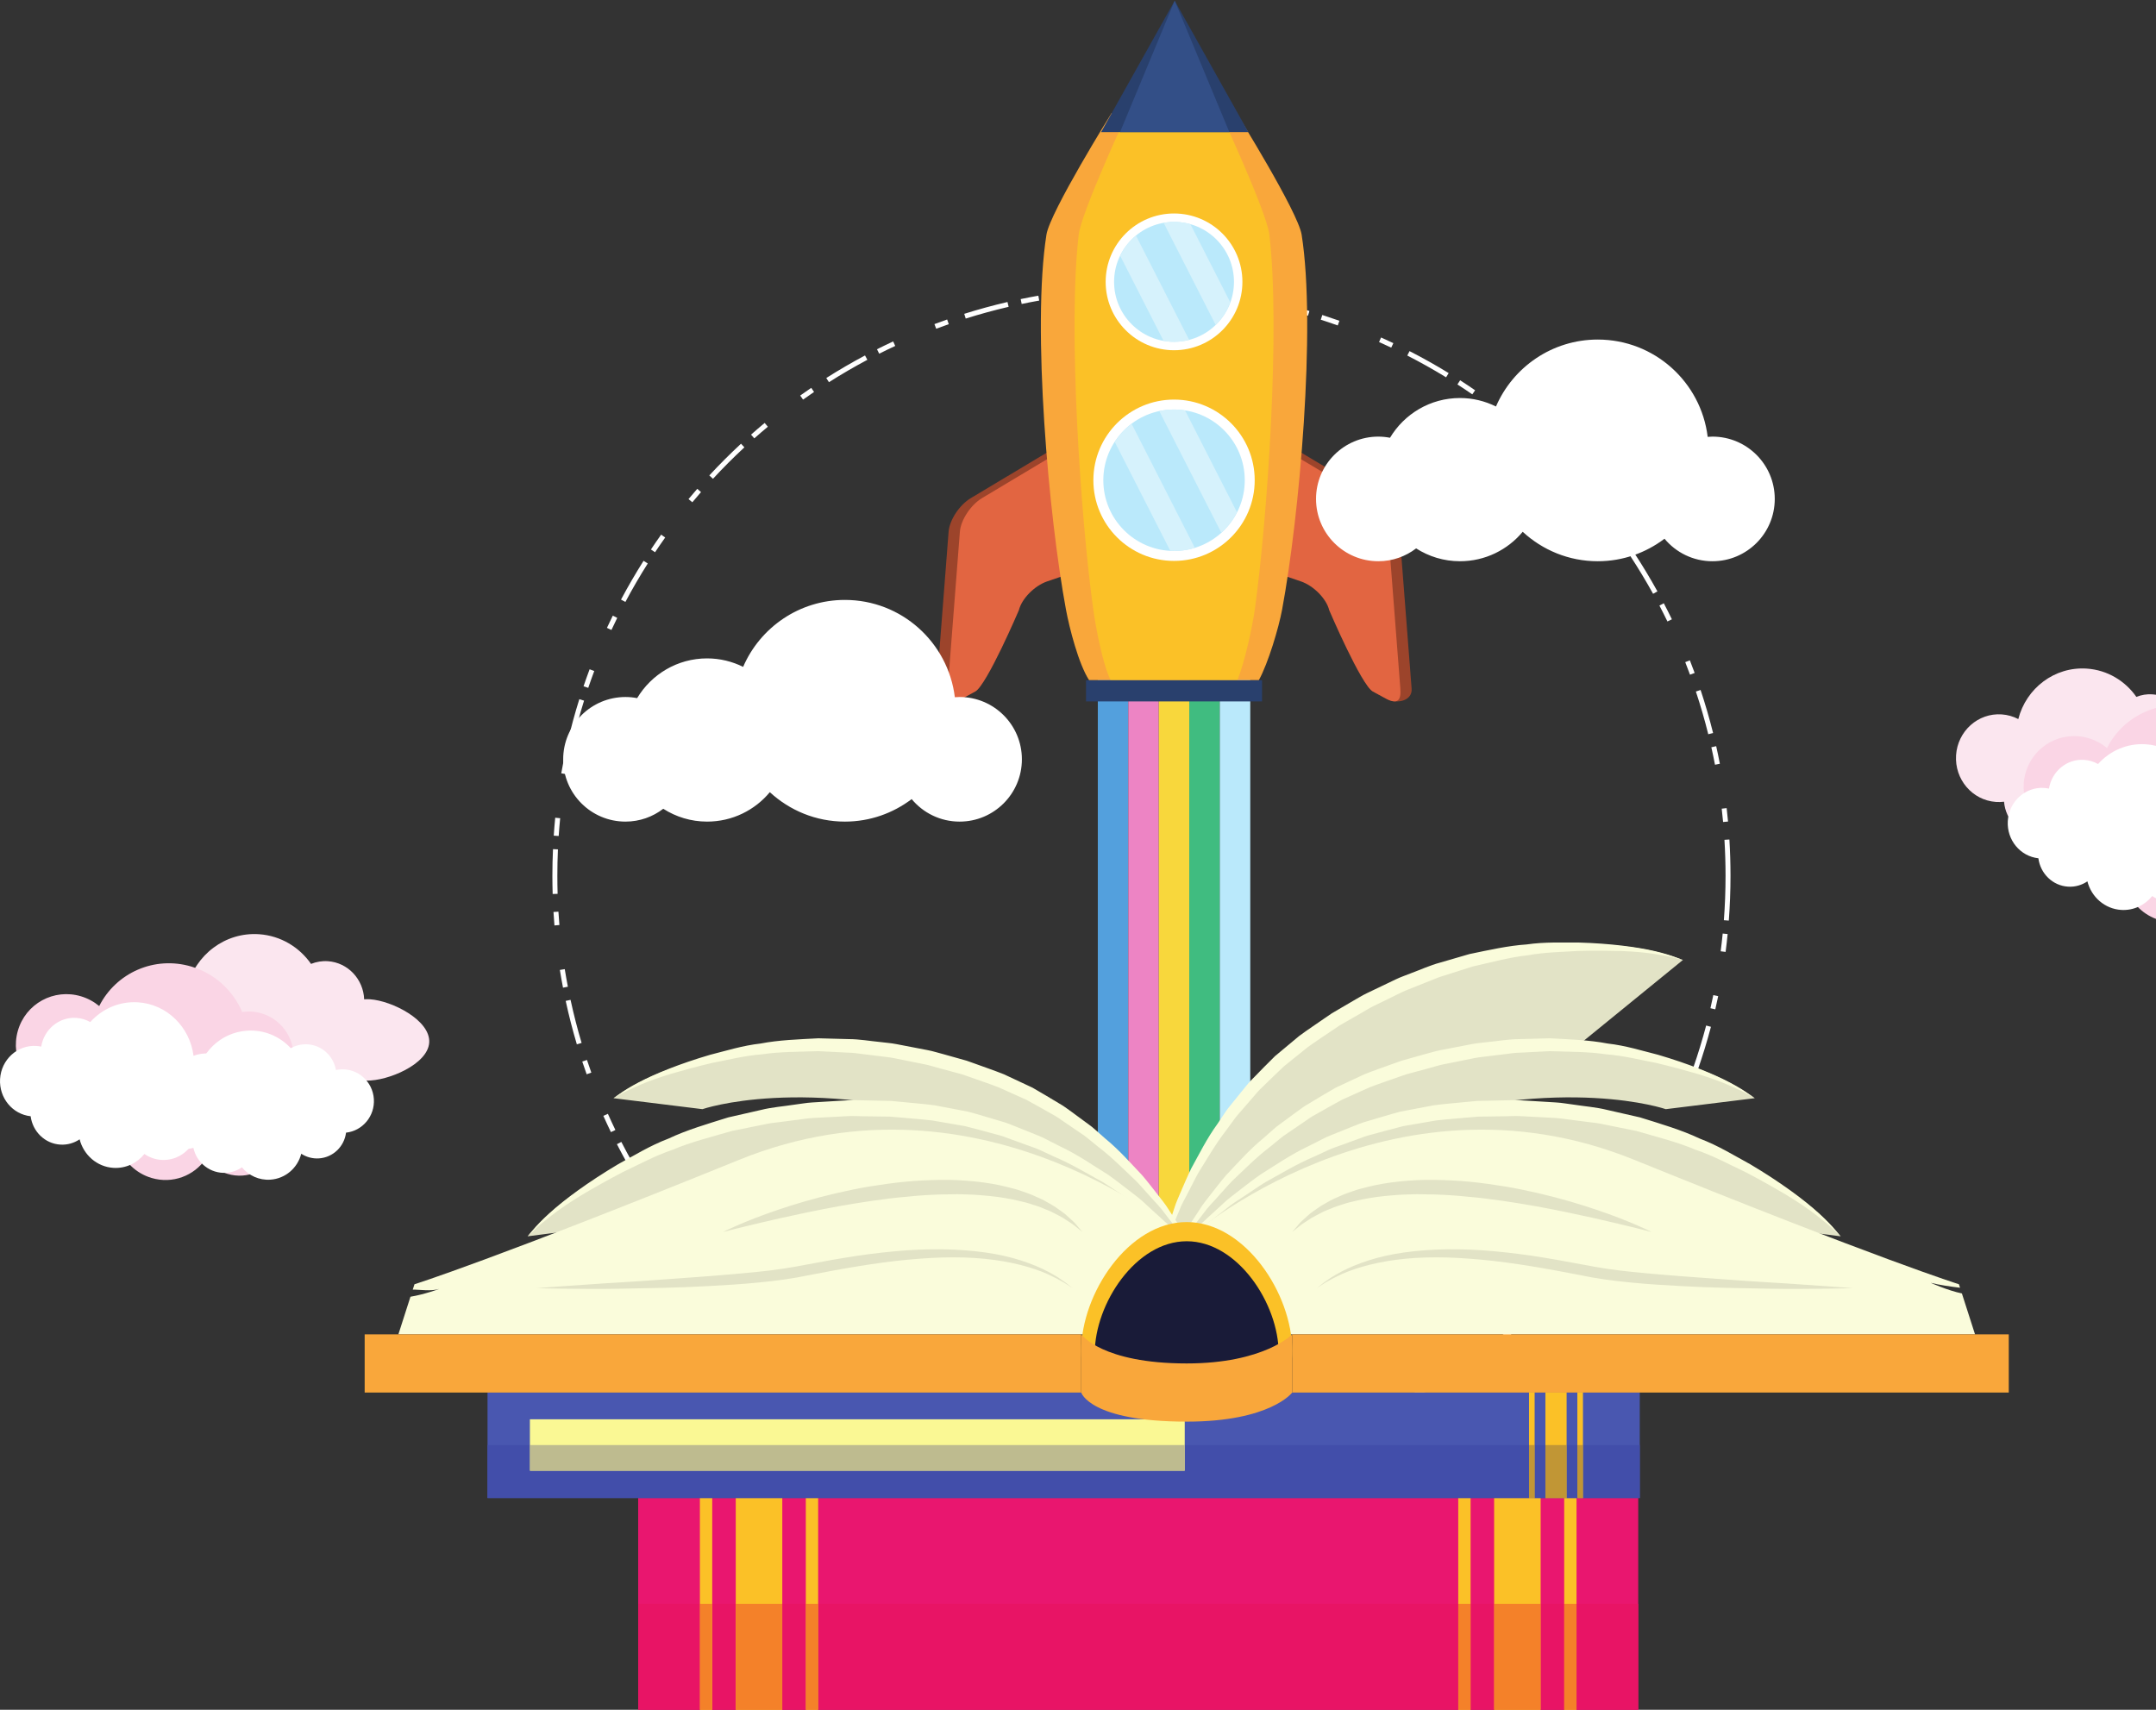 <?xml version="1.0" encoding="UTF-8" standalone="no"?>
<!-- Created with Inkscape (http://www.inkscape.org/) -->

<svg
   width="445.38mm"
   height="353.228mm"
   viewBox="0 0 445.38 353.228"
   version="1.1"
   id="svg1247"
   inkscape:version="1.2.1 (9c6d41e410, 2022-07-14)"
   sodipodi:docname="grow-students.svg"
   xmlns:inkscape="http://www.inkscape.org/namespaces/inkscape"
   xmlns:sodipodi="http://sodipodi.sourceforge.net/DTD/sodipodi-0.dtd"
   xmlns="http://www.w3.org/2000/svg"
   xmlns:svg="http://www.w3.org/2000/svg">
  <rect x="0" y="0" width="445.38" height="353.228" fill="#333333" stroke="none"/>
  <sodipodi:namedview
     id="namedview1249"
     pagecolor="#ffffff"
     bordercolor="#666666"
     borderopacity="1.0"
     inkscape:showpageshadow="2"
     inkscape:pageopacity="0.0"
     inkscape:pagecheckerboard="0"
     inkscape:deskcolor="#d1d1d1"
     inkscape:document-units="mm"
     showgrid="false"
     inkscape:zoom="0.35723204"
     inkscape:cx="666.23363"
     inkscape:cy="895.77631"
     inkscape:window-width="1920"
     inkscape:window-height="1030"
     inkscape:window-x="0"
     inkscape:window-y="0"
     inkscape:window-maximized="1"
     inkscape:current-layer="layer1" />
  <defs
     id="defs1244">
    <clipPath
       id="id2">
      <path
         d="m 571,667.027 h 87 V 744 h -87 z m 0,0"
         clip-rule="nonzero"
         id="path7" />
    </clipPath>
    <clipPath
       id="id3">
      <path
         d="m 582,667.027 h 65 V 744 h -65 z m 0,0"
         clip-rule="nonzero"
         id="path10" />
    </clipPath>
    <clipPath
       id="id8">
      <path
         d="m 1173,1062 h 16.5 v 114 H 1173 Z m 0,0"
         clip-rule="nonzero"
         id="path25" />
    </clipPath>
    <clipPath
       id="id9">
      <path
         d="m 1071,1057 h 118.5 v 109 H 1071 Z m 0,0"
         clip-rule="nonzero"
         id="path28" />
    </clipPath>
    <clipPath
       id="id10">
      <path
         d="m 1111,1079 h 78.5 v 128 H 1111 Z m 0,0"
         clip-rule="nonzero"
         id="path31" />
    </clipPath>
    <clipPath
       id="id11">
      <path
         d="m 1189,1118 h 0.5 v 89 h -0.5 z m 0,0"
         clip-rule="nonzero"
         id="path34" />
    </clipPath>
    <clipPath
       id="id12">
      <path
         d="m 1101,1102 h 88.5 v 98 H 1101 Z m 0,0"
         clip-rule="nonzero"
         id="path37" />
    </clipPath>
  </defs>
  <g
     inkscape:label="Layer 1"
     inkscape:groupmode="layer"
     id="layer1"
     transform="translate(131.59,63.665)">
    <path
       fill="#ffffff"
       d="m 224.279,129.202 c -0.12,1.225 -0.26,2.447 -0.416,3.661 l 1.017,0.132 c 0.161,-1.226 0.3,-2.46 0.422,-3.695 l -1.022,-0.099 m -1.939,12.719 c -0.187,0.905 -0.384,1.807 -0.593,2.704 l 1.002,0.233 c 0.208,-0.905 0.408,-1.815 0.597,-2.724 l -1.002,-0.212 h -0.004 m -1.477,6.281 c -0.79,2.977 -1.687,5.905 -2.689,8.786 l 0.97,0.336 c 1.009,-2.905 1.914,-5.857 2.708,-8.858 l -0.989,-0.265 m -3.634,11.398 c -0.433,1.153 -0.881,2.3 -1.349,3.441 l 0.949,0.389 c 0.473,-1.149 0.925,-2.307 1.361,-3.473 l -0.962,-0.357 m -5.164,11.806 c -0.412,0.825 -0.836,1.647 -1.273,2.46 l 0.905,0.485 c 0.441,-0.821 0.865,-1.651 1.286,-2.483 l -0.918,-0.462 m -3.055,5.697 c -1.527,2.664 -3.149,5.264 -4.863,7.8 l 0.845,0.573 c 1.735,-2.552 3.369,-5.176 4.907,-7.864 l -0.889,-0.508 m -6.445,10.072 c -0.714,1.002 -1.443,1.995 -2.188,2.972 l 0.817,0.62 c 0.75,-0.985 1.487,-1.986 2.208,-2.996 l -0.836,-0.597 m -8.016,10.079 c -0.609,0.689 -1.229,1.374 -1.855,2.052 l 0.75,0.696 c 0.633,-0.685 1.257,-1.374 1.874,-2.067 l -0.769,-0.681 m -4.406,4.716 c -2.147,2.183 -4.379,4.283 -6.69,6.293 l 0.674,0.773 c 2.33,-2.031 4.582,-4.147 6.75,-6.346 l -0.733,-0.721 m -8.793,8.088 c -0.945,0.785 -1.903,1.559 -2.868,2.316 l 0.633,0.805 c 0.973,-0.761 1.939,-1.542 2.893,-2.332 l -0.657,-0.79 m -10.31,7.692 c -0.765,0.513 -1.538,1.014 -2.315,1.506 l 0.548,0.865 c 0.785,-0.496 1.563,-1.002 2.336,-1.519 l -0.569,-0.853 m -5.452,3.433 c -2.632,1.554 -5.323,3.014 -8.075,4.371 l 0.456,0.922 c 2.773,-1.37 5.487,-2.844 8.14,-4.411 l -0.525,-0.882 h 0.004 m -10.559,5.562 c -1.115,0.517 -2.232,1.017 -3.357,1.502 l 0.4,0.941 c 1.138,-0.489 2.268,-0.989 3.389,-1.51 l -0.431,-0.933 m -11.926,4.787 c -0.874,0.296 -1.746,0.584 -2.628,0.861 l 0.309,0.977 c 0.889,-0.281 1.771,-0.569 2.647,-0.865 l -0.328,-0.973 m -6.161,1.914 c -2.935,0.825 -5.912,1.542 -8.932,2.147 l 0.204,1.006 c 3.045,-0.609 6.045,-1.334 9.005,-2.164 l -0.277,-0.989 m -11.649,2.657 c -1.209,0.216 -2.418,0.408 -3.641,0.584 l 0.149,1.017 c 1.229,-0.179 2.452,-0.376 3.668,-0.588 l -0.176,-1.013 m -12.773,1.554 c -0.918,0.063 -1.84,0.116 -2.76,0.16 l 0.044,1.021 c 0.933,-0.04 1.862,-0.092 2.784,-0.156 l -0.068,-1.025 m -6.449,0.271 c -0.622,0.008 -1.242,0.012 -1.867,0.012 -2.456,0 -4.895,-0.072 -7.315,-0.216 l -0.059,1.021 c 2.439,0.145 4.899,0.22 7.374,0.22 0.628,0 1.258,-0.004 1.882,-0.012 l -0.011,-1.025 h -0.004 M 94.131,237.524 c -1.229,-0.101 -2.45,-0.22 -3.668,-0.357 l -0.116,1.017 c 1.229,0.141 2.463,0.26 3.7,0.365 l 0.084,-1.025 m -12.75,-1.739 c -0.905,-0.172 -1.811,-0.357 -2.708,-0.553 l -0.216,1.005 c 0.905,0.193 1.819,0.382 2.733,0.554 l 0.192,-1.006 m -6.3,-1.382 c -2.989,-0.741 -5.932,-1.594 -8.825,-2.552 l -0.324,0.974 c 2.92,0.965 5.888,1.826 8.901,2.571 l 0.248,-0.994 m -11.449,-3.453 c -1.166,-0.416 -2.319,-0.849 -3.464,-1.298 l -0.373,0.954 c 1.155,0.452 2.319,0.889 3.493,1.311 l 0.345,-0.966 m -11.888,-4.98 c -0.83,-0.404 -1.659,-0.813 -2.48,-1.237 l -0.469,0.914 c 0.83,0.424 1.663,0.841 2.504,1.246 l 0.445,-0.922 m -5.741,-2.972 c -2.691,-1.481 -5.315,-3.065 -7.874,-4.743 l -0.561,0.857 c 2.58,1.695 5.227,3.289 7.939,4.785 l 0.496,-0.898 m -10.17,-6.285 c -1.013,-0.701 -2.019,-1.414 -3.008,-2.143 l -0.609,0.825 c 1.002,0.737 2.011,1.454 3.033,2.159 l 0.584,-0.842 m -10.203,-7.86 c -0.696,-0.601 -1.389,-1.21 -2.078,-1.826 l -0.685,0.761 c 0.692,0.622 1.389,1.237 2.095,1.842 l 0.672,-0.777 h -0.004 m -4.782,-4.334 c -2.216,-2.115 -4.346,-4.315 -6.398,-6.594 l -0.761,0.685 c 2.067,2.296 4.218,4.514 6.449,6.65 l 0.71,-0.741 m -8.22,-8.673 c -0.802,-0.93 -1.586,-1.876 -2.359,-2.829 l -0.798,0.642 c 0.777,0.965 1.571,1.914 2.38,2.855 l 0.777,-0.668 m -7.851,-10.192 c -0.525,-0.757 -1.038,-1.523 -1.543,-2.292 l -0.857,0.565 c 0.51,0.773 1.029,1.546 1.554,2.312 l 0.846,-0.586 m -3.514,-5.401 c -1.599,-2.603 -3.096,-5.275 -4.498,-8.004 l -0.914,0.469 c 1.414,2.752 2.924,5.445 4.539,8.073 L 1.263,180.252 m -5.727,-10.472 c -0.533,-1.101 -1.05,-2.216 -1.55,-3.338 l -0.938,0.422 c 0.506,1.129 1.027,2.25 1.567,3.361 l 0.922,-0.445 m -4.972,-11.85 c -0.309,-0.87 -0.609,-1.739 -0.901,-2.617 l -0.973,0.325 c 0.292,0.881 0.597,1.763 0.91,2.636 l 0.965,-0.345 m -2.011,-6.134 c -0.87,-2.92 -1.63,-5.89 -2.283,-8.898 l -1.002,0.22 c 0.657,3.033 1.426,6.025 2.304,8.97 l 0.981,-0.292 m -2.836,-11.606 c -0.233,-1.206 -0.445,-2.416 -0.641,-3.634 l -1.014,0.164 c 0.201,1.226 0.413,2.449 0.649,3.661 l 1.006,-0.192 m -1.75,-12.751 c -0.077,-0.914 -0.145,-1.836 -0.201,-2.757 l -1.021,0.061 c 0.057,0.933 0.12,1.859 0.2,2.784 l 1.023,-0.087 m -0.369,-6.442 c -0.036,-1.237 -0.055,-2.485 -0.055,-3.73 0,-1.83 0.04,-3.649 0.12,-5.456 l -1.021,-0.048 c -0.084,1.827 -0.125,3.657 -0.125,5.504 0,1.258 0.021,2.512 0.057,3.762 l 1.025,-0.032 m 0.22,-11.95 c 0.084,-1.231 0.185,-2.456 0.305,-3.674 l -1.021,-0.101 c -0.12,1.231 -0.225,2.468 -0.305,3.706 l 1.021,0.069 m 1.542,-12.776 c 0.161,-0.91 0.333,-1.815 0.513,-2.716 l -1.009,-0.204 c -0.181,0.914 -0.353,1.826 -0.513,2.744 l 1.013,0.176 h -0.004 m 1.286,-6.321 c 0.697,-3.001 1.502,-5.957 2.412,-8.866 l -0.977,-0.305 c -0.922,2.932 -1.731,5.913 -2.431,8.938 l 0.996,0.233 m 3.277,-11.507 c 0.397,-1.17 0.809,-2.327 1.242,-3.481 l -0.96,-0.361 c -0.433,1.162 -0.854,2.336 -1.254,3.514 l 0.973,0.328 m 4.791,-11.961 c 0.393,-0.842 0.792,-1.676 1.198,-2.5 l -0.918,-0.458 c -0.412,0.838 -0.813,1.678 -1.21,2.525 l 0.934,0.433 h -0.004 m 2.884,-5.789 c 1.441,-2.712 2.983,-5.365 4.622,-7.949 l -0.87,-0.548 c -1.65,2.607 -3.204,5.279 -4.658,8.012 l 0.905,0.485 M 3.727,50.425 C 4.412,49.4 5.109,48.386 5.822,47.384 L 4.989,46.787 c -0.722,1.014 -1.426,2.035 -2.115,3.069 l 0.853,0.569 M 11.43,40.101 c 0.588,-0.706 1.189,-1.41 1.794,-2.103 l -0.773,-0.677 c -0.613,0.704 -1.214,1.41 -1.811,2.126 l 0.79,0.653 m 4.262,-4.847 c 2.078,-2.248 4.246,-4.415 6.492,-6.499 l -0.696,-0.752 c -2.264,2.103 -4.451,4.286 -6.55,6.554 l 0.754,0.697 m 8.54,-8.354 c 0.921,-0.817 1.855,-1.618 2.8,-2.403 l -0.657,-0.785 c -0.954,0.79 -1.895,1.599 -2.819,2.42 l 0.677,0.769 m 10.073,-8.008 c 0.75,-0.537 1.502,-1.062 2.268,-1.579 l -0.577,-0.849 c -0.769,0.521 -1.53,1.054 -2.288,1.59 l 0.594,0.838 h 0.003 m 5.344,-3.598 c 2.58,-1.638 5.227,-3.181 7.935,-4.623 L 47.101,9.77 C 44.372,11.221 41.705,12.78 39.101,14.429 l 0.548,0.865 m 10.384,-5.888 c 1.097,-0.55 2.198,-1.086 3.311,-1.603 L 52.914,6.874 c -1.122,0.521 -2.235,1.062 -3.342,1.615 l 0.464,0.918 h -0.003 M 61.806,4.25 C 62.667,3.93 63.535,3.613 64.405,3.309 L 64.069,2.34 c -0.878,0.307 -1.754,0.624 -2.624,0.952 l 0.361,0.958 m 6.101,-2.103 c 2.908,-0.914 5.859,-1.723 8.861,-2.424 l -0.233,-0.998 c -3.025,0.706 -6.004,1.519 -8.937,2.445 l 0.309,0.977 m 11.56,-3.017 c 1.202,-0.252 2.407,-0.485 3.62,-0.697 L 82.908,-2.577 c -1.222,0.216 -2.441,0.449 -3.649,0.701 l 0.208,1.006 M 92.185,-2.817 c 0.916,-0.092 1.834,-0.172 2.756,-0.24 l -0.08,-1.027 c -0.926,0.073 -1.855,0.153 -2.777,0.245 l 0.101,1.021 m 6.437,-0.464 c 1.851,-0.084 3.71,-0.128 5.584,-0.128 1.206,0 2.403,0.019 3.601,0.052 l 0.033,-1.027 c -1.206,-0.032 -2.42,-0.051 -3.634,-0.051 -1.887,0 -3.765,0.044 -5.632,0.128 l 0.048,1.025 m 11.949,0.036 c 1.233,0.063 2.46,0.149 3.681,0.248 l 0.084,-1.021 c -1.233,-0.101 -2.467,-0.185 -3.708,-0.248 l -0.057,1.021 m 12.798,1.35 c 0.914,0.143 1.823,0.3 2.724,0.469 l 0.187,-1.01 c -0.912,-0.168 -1.83,-0.324 -2.752,-0.473 l -0.16,1.014 m 6.342,1.185 c 3.012,0.649 5.981,1.411 8.901,2.275 l 0.292,-0.981 c -2.949,-0.874 -5.941,-1.643 -8.977,-2.296 l -0.212,1.002 h -0.004 m 11.54,3.096 c 1.178,0.378 2.348,0.773 3.506,1.186 l 0.345,-0.966 C 143.93,2.191 142.752,1.794 141.567,1.41 l -0.317,0.977 m 12.041,4.608 c 0.841,0.376 1.683,0.761 2.515,1.158 l 0.441,-0.926 C 155.406,6.827 154.558,6.438 153.707,6.057 l -0.416,0.938 m 5.832,2.792 c 2.733,1.397 5.407,2.901 8.016,4.499 l 0.532,-0.874 c -2.627,-1.611 -5.323,-3.125 -8.082,-4.539 l -0.466,0.914 m 10.359,5.972 c 1.038,0.666 2.059,1.35 3.073,2.048 l 0.58,-0.845 c -1.021,-0.706 -2.055,-1.39 -3.096,-2.064 l -0.557,0.861 m 10.439,7.545 c 0.718,0.58 1.426,1.166 2.132,1.763 l 0.664,-0.785 c -0.712,-0.601 -1.429,-1.193 -2.155,-1.779 l -0.641,0.802 m 4.911,4.185 c 2.279,2.048 4.483,4.184 6.598,6.398 l 0.74,-0.708 c -2.135,-2.237 -4.353,-4.388 -6.649,-6.455 l -0.685,0.765 h -0.004 m 8.485,8.417 c 0.828,0.905 1.645,1.827 2.447,2.76 l 0.777,-0.668 c -0.809,-0.941 -1.63,-1.871 -2.468,-2.785 l -0.757,0.693 m 8.164,9.948 c 0.544,0.741 1.082,1.49 1.61,2.243 l 0.838,-0.59 c -0.533,-0.761 -1.073,-1.513 -1.622,-2.263 l -0.825,0.609 m 3.677,5.292 c 1.674,2.556 3.256,5.18 4.743,7.864 l 0.897,-0.497 c -1.498,-2.708 -3.092,-5.352 -4.783,-7.932 l -0.857,0.565 m 6.05,10.293 c 0.564,1.085 1.118,2.183 1.654,3.288 l 0.922,-0.448 c -0.542,-1.113 -1.098,-2.22 -1.672,-3.314 l -0.908,0.474 h 0.004 m 5.334,11.693 c 0.338,0.859 0.666,1.72 0.983,2.588 l 0.96,-0.356 c -0.32,-0.874 -0.649,-1.743 -0.989,-2.609 l -0.954,0.376 m 2.195,6.07 c 0.962,2.893 1.819,5.833 2.56,8.821 l 0.998,-0.248 c -0.754,-3.012 -1.615,-5.981 -2.584,-8.898 l -0.974,0.325 m 3.197,11.514 c 0.269,1.193 0.521,2.399 0.752,3.609 l 1.006,-0.196 c -0.233,-1.218 -0.485,-2.432 -0.757,-3.642 l -1.002,0.229 m 2.143,12.688 c 0.105,0.914 0.2,1.83 0.284,2.752 l 1.023,-0.092 c -0.084,-0.929 -0.181,-1.855 -0.289,-2.777 l -1.017,0.117 m 0.565,6.43 c 0.147,2.456 0.225,4.935 0.225,7.435 0,3.085 -0.117,6.15 -0.345,9.179 l 1.021,0.076 c 0.229,-3.057 0.349,-6.142 0.349,-9.255 0,-2.519 -0.076,-5.019 -0.229,-7.499 l -1.021,0.065"
       fill-opacity="1"
       fill-rule="nonzero"
       id="path52"
       style="stroke-width:0.353" />
    <path
       fill="#53a0dd"
       d="M 101.489,218.018 H 95.193 V 66.417 h 6.296 v 151.601"
       fill-opacity="1"
       fill-rule="nonzero"
       id="path54"
       style="stroke-width:0.353" />
    <path
       fill="#ed84c4"
       d="m 107.791,218.018 h -6.302 V 66.417 h 6.302 v 151.601"
       fill-opacity="1"
       fill-rule="nonzero"
       id="path56"
       style="stroke-width:0.353" />
    <path
       fill="#f8d73c"
       d="m 114.087,218.018 h -6.296 V 66.417 h 6.296 v 151.601"
       fill-opacity="1"
       fill-rule="nonzero"
       id="path58"
       style="stroke-width:0.353" />
    <path
       fill="#40bc80"
       d="m 120.389,218.018 h -6.302 V 66.417 h 6.302 v 151.601"
       fill-opacity="1"
       fill-rule="nonzero"
       id="path60"
       style="stroke-width:0.353" />
    <path
       fill="#bae9fb"
       d="m 126.685,218.018 h -6.296 V 66.417 h 6.296 v 151.601"
       fill-opacity="1"
       fill-rule="nonzero"
       id="path62"
       style="stroke-width:0.353" />
    <path
       fill="#9c442b"
       d="m 93.787,29.056 c -0.258,-2.42 -2.367,-3.252 -4.699,-1.859 L 68.947,39.248 c -2.33,1.395 -4.389,4.514 -4.578,6.934 l -2.512,32.442 c -0.187,2.42 2.932,3.333 5.332,2.023 l 2.693,-1.466 c 2.395,-1.309 7.695,-16.782 7.695,-16.782 0.58,-2.376 3.216,-5.056 5.855,-5.957 l 7.508,-2.559 c 2.639,-0.901 4.594,-8.241 4.342,-10.661 L 93.787,29.056"
       fill-opacity="1"
       fill-rule="nonzero"
       id="path64"
       style="stroke-width:0.353" />
    <path
       fill="#e26541"
       d="M 95.101,29.056 C 94.844,26.636 93.746,25.796 91.42,27.189 L 71.274,39.24 c -2.328,1.399 -4.386,4.519 -4.574,6.938 l -2.512,32.438 c -0.187,2.424 0.601,3.342 3,2.031 l 2.693,-1.466 c 2.395,-1.309 9.004,-16.782 9.004,-16.782 0.586,-2.376 3.22,-5.056 5.861,-5.957 l 7.506,-2.559 c 2.64,-0.901 4.594,-8.241 4.342,-10.661 L 95.101,29.056"
       fill-opacity="1"
       fill-rule="nonzero"
       id="path66"
       style="stroke-width:0.353" />
    <path
       fill="#9c442b"
       d="m 128.091,29.056 c 0.256,-2.42 2.367,-3.252 4.699,-1.859 l 20.144,12.051 c 2.328,1.395 4.386,4.514 4.575,6.934 l 2.511,32.442 c 0.189,2.42 -2.931,3.333 -5.327,2.023 l -2.691,-1.466 c -2.399,-1.309 -7.699,-16.782 -7.699,-16.782 -0.576,-2.376 -3.216,-5.056 -5.857,-5.957 l -7.506,-2.559 c -2.64,-0.901 -4.594,-8.241 -4.338,-10.661 L 128.091,29.056"
       fill-opacity="1"
       fill-rule="nonzero"
       id="path68"
       style="stroke-width:0.353" />
    <path
       fill="#e26541"
       d="m 126.778,29.056 c 0.256,-2.42 1.353,-3.26 3.681,-1.867 l 20.146,12.051 c 2.33,1.399 4.385,4.519 4.574,6.938 l 2.512,32.438 c 0.187,2.424 -0.601,3.342 -2.997,2.031 l -2.691,-1.466 c -2.399,-1.309 -9.008,-16.782 -9.008,-16.782 -0.582,-2.376 -3.22,-5.056 -5.861,-5.957 l -7.506,-2.559 c -2.64,-0.901 -4.594,-8.241 -4.338,-10.661 l 1.49,-14.166"
       fill-opacity="1"
       fill-rule="nonzero"
       id="path70"
       style="stroke-width:0.353" />
    <path
       fill="#f9a73b"
       d="m 93.399,76.866 h 35.053 c 1.947,-3.529 4.113,-10.833 4.811,-14.582 3.542,-19.042 7.073,-58.277 4.034,-77.475 -0.746,-4.695 -13.468,-25.134 -13.468,-25.134 H 98.048 c 0,0 -12.722,20.439 -13.466,25.134 -3.037,19.197 0.492,58.433 4.034,77.475 0.697,3.741 2.588,11.209 4.783,14.582"
       fill-opacity="1"
       fill-rule="nonzero"
       id="path72"
       style="stroke-width:0.353" />
    <path
       fill="#fbc127"
       d="m 97.832,76.866 h 26.19 c 1.458,-3.529 3.076,-10.833 3.597,-14.582 2.644,-19.042 5.288,-58.277 3.012,-77.475 -0.557,-4.695 -10.062,-25.134 -10.062,-25.134 h -19.259 c 0,0 -9.504,20.439 -10.061,25.134 -2.272,19.197 0.368,58.433 3.012,77.475 0.52,3.741 1.933,11.209 3.572,14.582"
       fill-opacity="1"
       fill-rule="nonzero"
       id="path74"
       style="stroke-width:0.353" />
    <g
       clip-path="url(#id2)"
       id="g78"
       transform="matrix(0.353,0,0,0.353,-105.839,-298.986)">
      <path
         fill="#29406d"
         d="m 571.41,743.941 43.078,-76.891 43.094,76.891 z m 0,0"
         fill-opacity="1"
         fill-rule="nonzero"
         id="path76" />
    </g>
    <g
       clip-path="url(#id3)"
       id="g82"
       transform="matrix(0.353,0,0,0.353,-105.839,-298.986)">
      <path
         fill="#334f87"
         d="m 582.504,743.941 31.984,-76.891 31.988,76.891 z m 0,0"
         fill-opacity="1"
         fill-rule="nonzero"
         id="path80" />
    </g>
    <path
       fill="#ffffff"
       d="m 125.063,-5.432 c 0,7.8 -6.321,14.125 -14.125,14.125 -7.798,0 -14.124,-6.325 -14.124,-14.125 0,-7.804 6.325,-14.13 14.124,-14.13 7.804,0 14.125,6.327 14.125,14.13"
       fill-opacity="1"
       fill-rule="nonzero"
       id="path84"
       style="stroke-width:0.353" />
    <path
       fill="#bae9fb"
       d="m 123.32,-5.432 c 0,6.838 -5.54,12.383 -12.382,12.383 -6.836,0 -12.384,-5.545 -12.384,-12.383 0,-6.843 5.548,-12.387 12.384,-12.387 6.842,0 12.382,5.544 12.382,12.387"
       fill-opacity="1"
       fill-rule="nonzero"
       id="path86"
       style="stroke-width:0.353" />
    <path
       fill="#ffffff"
       d="m 127.603,35.551 c 0,9.201 -7.463,16.665 -16.665,16.665 -9.201,0 -16.663,-7.463 -16.663,-16.665 0,-9.203 7.462,-16.666 16.663,-16.666 9.201,0 16.665,7.463 16.665,16.666"
       fill-opacity="1"
       fill-rule="nonzero"
       id="path88"
       style="stroke-width:0.353" />
    <path
       fill="#bae9fb"
       d="m 125.549,35.551 c 0,8.068 -6.542,14.61 -14.61,14.61 -8.067,0 -14.609,-6.542 -14.609,-14.61 0,-8.068 6.542,-14.611 14.609,-14.611 8.068,0 14.61,6.543 14.61,14.611"
       fill-opacity="1"
       fill-rule="nonzero"
       id="path90"
       style="stroke-width:0.353" />
    <path
       fill="#d6f2fc"
       d="m 110.939,50.161 c -0.263,0 -0.52,-0.023 -0.78,-0.04 L 98.686,27.615 c 0.937,-1.443 2.118,-2.701 3.488,-3.73 l 13.067,25.632 c -1.33,0.408 -2.735,0.633 -4.193,0.645 0,0 -0.004,0 -0.004,0 -0.021,0 -0.044,0 -0.065,0 -0.003,0 -0.003,0 -0.007,0 -0.012,0 -0.021,0 -0.033,0"
       fill-opacity="1"
       fill-rule="nonzero"
       id="path92"
       style="stroke-width:0.353" />
    <path
       fill="#d6f2fc"
       d="M 120.705,46.39 107.894,21.26 c 0.985,-0.204 2,-0.321 3.044,-0.321 0.008,0 0.012,0 0.021,0 0.769,0 1.525,0.08 2.263,0.197 l 10.728,21.04 c -0.817,1.599 -1.924,3.025 -3.245,4.214"
       fill-opacity="1"
       fill-rule="nonzero"
       id="path94"
       style="stroke-width:0.353" />
    <path
       fill="#d6f2fc"
       d="m 110.939,6.951 c -0.74,0 -1.465,-0.077 -2.17,-0.201 L 99.807,-10.833 c 0.781,-1.611 1.895,-3.037 3.265,-4.167 l 10.98,21.541 c -0.989,0.256 -2.019,0.405 -3.084,0.409 0,0 0,0 -0.004,0 -0.008,0 -0.017,0 -0.025,0"
       fill-opacity="1"
       fill-rule="nonzero"
       id="path96"
       style="stroke-width:0.353" />
    <path
       fill="#d6f2fc"
       d="M 119.543,3.464 108.796,-17.624 c 0.697,-0.12 1.41,-0.196 2.143,-0.196 0.008,0 0.021,0 0.029,0 1.17,0.004 2.294,0.176 3.361,0.481 l 8.231,16.148 c -0.649,1.775 -1.687,3.365 -3.017,4.655"
       fill-opacity="1"
       fill-rule="nonzero"
       id="path98"
       style="stroke-width:0.353" />
    <path
       fill="#29406d"
       d="M 129.125,81.244 H 92.757 v -4.378 h 36.368 v 4.378"
       fill-opacity="1"
       fill-rule="nonzero"
       id="path100"
       style="stroke-width:0.353" />
    <path
       fill="#e9166f"
       d="M 0.242,289.563 H 206.831 V 245.792 H 0.242 Z m 0,0"
       fill-opacity="1"
       fill-rule="nonzero"
       id="path106"
       style="stroke-width:0.353" />
    <path
       fill="#fbc127"
       d="m 20.399,289.563 h 9.613 v -43.771 h -9.613 z m 0,0"
       fill-opacity="1"
       fill-rule="nonzero"
       id="path108"
       style="stroke-width:0.353" />
    <path
       fill="#fbc127"
       d="m 12.992,289.563 h 2.548 v -43.771 h -2.548 z m 0,0"
       fill-opacity="1"
       fill-rule="nonzero"
       id="path110"
       style="stroke-width:0.353" />
    <path
       fill="#fbc127"
       d="m 34.871,289.563 h 2.552 V 245.792 H 34.871 Z m 0,0"
       fill-opacity="1"
       fill-rule="nonzero"
       id="path112"
       style="stroke-width:0.353" />
    <path
       fill="#fbc127"
       d="m 177.061,289.563 h 9.613 v -43.771 h -9.613 z m 0,0"
       fill-opacity="1"
       fill-rule="nonzero"
       id="path114"
       style="stroke-width:0.353" />
    <path
       fill="#fbc127"
       d="m 169.65,289.563 h 2.552 v -43.771 h -2.552 z m 0,0"
       fill-opacity="1"
       fill-rule="nonzero"
       id="path116"
       style="stroke-width:0.353" />
    <path
       fill="#fbc127"
       d="m 191.533,289.563 h 2.552 v -43.771 h -2.552 z m 0,0"
       fill-opacity="1"
       fill-rule="nonzero"
       id="path118"
       style="stroke-width:0.353" />
    <path
       fill="#e81465"
       d="m 206.831,289.563 h -12.745 v -21.885 h 12.745 v 21.885 m -15.298,0 h -4.859 v -21.885 h 4.859 v 21.885 m -14.472,0 h -4.859 v -21.885 h 4.859 v 21.885 m -7.411,0 H 37.423 V 267.678 H 169.65 v 21.885 m -134.779,0 h -4.859 v -21.885 h 4.859 v 21.885 m -14.472,0 h -4.859 v -21.885 h 4.859 v 21.885 m -7.407,0 H 0.242 V 267.678 H 12.992 v 21.885"
       fill-opacity="1"
       fill-rule="nonzero"
       id="path120"
       style="stroke-width:0.353" />
    <path
       fill="#f48129"
       d="m 20.399,289.563 h 9.613 v -21.885 h -9.613 z m 0,0"
       fill-opacity="1"
       fill-rule="nonzero"
       id="path122"
       style="stroke-width:0.353" />
    <path
       fill="#f48129"
       d="m 12.992,289.563 h 2.548 v -21.885 h -2.548 z m 0,0"
       fill-opacity="1"
       fill-rule="nonzero"
       id="path124"
       style="stroke-width:0.353" />
    <path
       fill="#f48129"
       d="m 34.871,289.563 h 2.552 V 267.678 H 34.871 Z m 0,0"
       fill-opacity="1"
       fill-rule="nonzero"
       id="path126"
       style="stroke-width:0.353" />
    <path
       fill="#f48129"
       d="m 177.061,289.563 h 9.613 v -21.885 h -9.613 z m 0,0"
       fill-opacity="1"
       fill-rule="nonzero"
       id="path128"
       style="stroke-width:0.353" />
    <path
       fill="#f48129"
       d="m 169.65,289.563 h 2.552 v -21.885 h -2.552 z m 0,0"
       fill-opacity="1"
       fill-rule="nonzero"
       id="path130"
       style="stroke-width:0.353" />
    <path
       fill="#f48129"
       d="m 191.533,289.563 h 2.552 v -21.885 h -2.552 z m 0,0"
       fill-opacity="1"
       fill-rule="nonzero"
       id="path132"
       style="stroke-width:0.353" />
    <path
       fill="#4957b0"
       d="M -30.878,245.816 H 207.148 V 223.931 H -30.878 Z m 0,0"
       fill-opacity="1"
       fill-rule="nonzero"
       id="path134"
       style="stroke-width:0.353" />
    <path
       fill="#faf894"
       d="M -22.126,240.196 H 113.15 V 229.551 H -22.126 Z m 0,0"
       fill-opacity="1"
       fill-rule="nonzero"
       id="path136"
       style="stroke-width:0.353" />
    <path
       fill="#fbc127"
       d="m 187.653,245.816 h 4.385 v -21.885 h -4.385 z m 0,0"
       fill-opacity="1"
       fill-rule="nonzero"
       id="path138"
       style="stroke-width:0.353" />
    <path
       fill="#fbc127"
       d="m 184.271,245.816 h 1.162 v -21.885 h -1.162 z m 0,0"
       fill-opacity="1"
       fill-rule="nonzero"
       id="path140"
       style="stroke-width:0.353" />
    <path
       fill="#fbc127"
       d="m 194.253,245.816 h 1.162 v -21.885 h -1.162 z m 0,0"
       fill-opacity="1"
       fill-rule="nonzero"
       id="path142"
       style="stroke-width:0.353" />
    <path
       fill="#424eaa"
       d="m 207.148,245.816 h -11.733 v -10.94 h 11.733 v 10.94 m -12.894,0 h -2.216 v -10.94 h 2.216 v 10.94 m -6.601,0 h -2.22 v -10.94 h 2.22 v 10.94 m -3.382,0 H -30.878 v -10.94 h 8.752 v 5.321 H 113.15 v -5.321 h 71.121 v 10.94"
       fill-opacity="1"
       fill-rule="nonzero"
       id="path144"
       style="stroke-width:0.353" />
    <path
       fill="#bebb8f"
       d="M -22.126,240.196 H 113.15 v -5.321 H -22.126 Z m 0,0"
       fill-opacity="1"
       fill-rule="nonzero"
       id="path146"
       style="stroke-width:0.353" />
    <path
       fill="#c19635"
       d="m 192.037,245.816 h -4.385 v -10.94 h 4.385 v 10.94"
       fill-opacity="1"
       fill-rule="nonzero"
       id="path148"
       style="stroke-width:0.353" />
    <path
       fill="#c19635"
       d="m 184.271,245.816 h 1.162 v -10.94 h -1.162 z m 0,0"
       fill-opacity="1"
       fill-rule="nonzero"
       id="path150"
       style="stroke-width:0.353" />
    <path
       fill="#c19635"
       d="m 194.253,245.816 h 1.162 v -10.94 h -1.162 z m 0,0"
       fill-opacity="1"
       fill-rule="nonzero"
       id="path152"
       style="stroke-width:0.353" />
    <path
       fill="#e2e3c6"
       d="m 216.061,134.658 -21.083,17.179 c 0,0 -22.007,-1.691 -53.18,17.259 -12.79,7.772 -15.304,8.537 -19.64,14.001 -7.426,9.358 -10.859,6.293 -13.458,15.103 0,0 -0.309,-8.308 5.378,-17.658 5.684,-9.351 10.203,-21.145 26.438,-31.513 16.232,-10.364 51.149,-23.701 75.544,-14.37"
       fill-opacity="1"
       fill-rule="nonzero"
       id="path154"
       style="stroke-width:0.353" />
    <path
       fill="#fafcdb"
       d="m 107.51,198.512 c 0,0 0.718,-2.067 1.911,-5.709 0.572,-1.826 1.599,-3.914 2.588,-6.357 0.46,-1.235 1.177,-2.46 1.853,-3.779 0.701,-1.305 1.355,-2.724 2.155,-4.134 1.739,-2.748 3.458,-5.817 5.745,-8.745 0.544,-0.75 1.097,-1.506 1.658,-2.275 0.544,-0.777 1.237,-1.459 1.855,-2.208 0.637,-0.733 1.282,-1.475 1.926,-2.224 0.645,-0.757 1.277,-1.53 2.031,-2.203 1.454,-1.393 2.899,-2.848 4.414,-4.254 1.611,-1.294 3.241,-2.609 4.88,-3.93 1.641,-1.193 3.54,-2.42 5.315,-3.634 l 1.353,-0.909 1.39,-0.797 2.784,-1.594 c 0.934,-0.521 1.819,-1.118 2.796,-1.582 l 2.893,-1.415 c 0.965,-0.473 1.927,-0.945 2.888,-1.414 0.956,-0.473 1.971,-0.809 2.943,-1.218 0.989,-0.393 1.971,-0.784 2.945,-1.173 0.973,-0.405 1.939,-0.802 2.939,-1.086 1.983,-0.634 3.943,-1.254 5.865,-1.867 3.937,-0.882 7.718,-1.931 11.407,-2.315 3.661,-0.674 7.171,-0.674 10.415,-0.901 3.26,-0.088 6.26,-0.052 8.909,0.019 2.643,0.105 4.947,0.321 6.821,0.609 1.874,0.309 3.361,0.565 4.342,0.853 0.994,0.252 1.527,0.389 1.527,0.389 0,0 -0.517,-0.187 -1.479,-0.548 -0.958,-0.372 -2.399,-0.83 -4.279,-1.271 -3.744,-0.87 -9.248,-1.603 -15.821,-1.786 -3.313,0.036 -6.93,-0.157 -10.707,0.397 -3.81,0.252 -7.735,1.145 -11.808,1.987 -1.995,0.58 -4.027,1.169 -6.077,1.769 -2.075,0.554 -4.046,1.47 -6.092,2.224 -1.014,0.412 -2.059,0.752 -3.048,1.233 -0.989,0.473 -1.987,0.949 -2.981,1.426 l -2.996,1.435 c -0.998,0.473 -1.943,1.086 -2.92,1.626 l -2.888,1.691 -1.443,0.849 -1.353,0.922 c -1.807,1.262 -3.55,2.399 -5.38,3.75 -1.687,1.407 -3.361,2.8 -5.011,4.178 -1.543,1.495 -3.006,3.037 -4.466,4.52 -0.762,0.717 -1.399,1.534 -2.044,2.323 -0.645,0.796 -1.282,1.582 -1.911,2.363 -0.608,0.792 -1.288,1.523 -1.818,2.344 -0.546,0.813 -1.082,1.614 -1.611,2.407 -2.243,3.084 -3.825,6.333 -5.431,9.226 -0.729,1.481 -1.338,2.952 -1.947,4.334 -0.577,1.39 -1.202,2.672 -1.582,3.974 -0.813,2.565 -1.678,4.747 -2.107,6.615 -0.886,3.726 -1.35,5.865 -1.35,5.865"
       fill-opacity="1"
       fill-rule="nonzero"
       id="path156"
       style="stroke-width:0.353" />
    <path
       fill="#e2e3c6"
       d="m 230.905,163.214 -18.378,2.268 c 0,0 -20.862,-7.224 -55.823,3.189 -14.345,4.275 -23.337,13.373 -28.921,17.559 -9.554,7.167 -12.098,3.325 -16.845,11.188 0,0 1.807,-8.117 9.678,-15.715 7.875,-7.604 15.238,-17.859 33.572,-23.764 18.335,-5.909 55.491,-9.94 76.717,5.275"
       fill-opacity="1"
       fill-rule="nonzero"
       id="path158"
       style="stroke-width:0.353" />
    <path
       fill="#fafcdb"
       d="m 109.705,197.418 c 0,0 1.218,-1.819 3.296,-5.035 1.022,-1.622 2.536,-3.382 4.115,-5.497 0.761,-1.073 1.767,-2.074 2.756,-3.18 1.013,-1.086 1.998,-2.292 3.132,-3.449 2.378,-2.219 4.822,-4.751 7.779,-7.003 0.717,-0.588 1.446,-1.181 2.179,-1.782 0.729,-0.613 1.567,-1.094 2.355,-1.659 0.805,-0.548 1.615,-1.105 2.432,-1.662 0.813,-0.569 1.622,-1.153 2.523,-1.619 1.758,-0.977 3.525,-2.019 5.347,-2.992 1.884,-0.846 3.794,-1.699 5.72,-2.565 1.884,-0.737 4.035,-1.439 6.056,-2.168 l 1.543,-0.532 1.546,-0.418 3.096,-0.836 c 1.036,-0.265 2.042,-0.617 3.103,-0.821 l 3.161,-0.633 c 1.053,-0.214 2.103,-0.426 3.149,-0.634 1.045,-0.216 2.114,-0.284 3.164,-0.433 1.053,-0.128 2.099,-0.256 3.145,-0.384 1.038,-0.147 2.074,-0.284 3.116,-0.309 2.079,-0.103 4.13,-0.208 6.145,-0.311 4.031,0.143 7.955,0.091 11.625,0.652 3.71,0.281 7.109,1.17 10.298,1.771 3.181,0.746 6.073,1.543 8.613,2.283 2.531,0.773 4.702,1.567 6.449,2.325 1.734,0.773 3.105,1.397 3.981,1.922 0.893,0.5 1.374,0.765 1.374,0.765 0,0 -0.448,-0.313 -1.29,-0.905 -0.83,-0.605 -2.111,-1.414 -3.813,-2.311 -3.405,-1.8 -8.54,-3.898 -14.854,-5.749 -3.208,-0.801 -6.661,-1.907 -10.454,-2.332 -3.75,-0.725 -7.771,-0.857 -11.926,-1.078 -2.078,0.052 -4.193,0.109 -6.332,0.168 -2.144,0.008 -4.283,0.397 -6.453,0.605 -1.082,0.145 -2.184,0.208 -3.26,0.418 -1.078,0.208 -2.164,0.416 -3.245,0.624 l -3.26,0.628 c -1.09,0.201 -2.159,0.558 -3.237,0.83 l -3.225,0.905 -1.61,0.453 -1.542,0.548 c -2.067,0.761 -4.046,1.418 -6.157,2.26 -1.991,0.929 -3.962,1.855 -5.913,2.767 -1.87,1.054 -3.672,2.176 -5.467,3.237 -0.914,0.506 -1.739,1.13 -2.565,1.731 -0.825,0.605 -1.638,1.206 -2.447,1.8 -0.788,0.612 -1.63,1.145 -2.351,1.807 -0.733,0.649 -1.458,1.286 -2.172,1.918 -2.948,2.416 -5.307,5.157 -7.594,7.543 -1.082,1.254 -2.042,2.52 -2.981,3.703 -0.912,1.198 -1.842,2.279 -2.542,3.441 -1.435,2.275 -2.825,4.166 -3.718,5.861 -1.798,3.382 -2.792,5.332 -2.792,5.332"
       fill-opacity="1"
       fill-rule="nonzero"
       id="path160"
       style="stroke-width:0.353" />
    <path
       fill="#e2e3c6"
       d="m 248.65,191.75 -20.068,-2.584 c 0,0 -20.121,-13.293 -59.949,-11.742 -16.339,0.637 -28.32,7.831 -35.362,10.749 -12.054,4.995 -13.707,0.244 -20.862,7.279 0,0 4.111,-8.1 14.505,-14.009 10.395,-5.913 20.961,-14.775 41.967,-16.061 21.003,-1.286 61.423,4.51 79.769,26.369"
       fill-opacity="1"
       fill-rule="nonzero"
       id="path162"
       style="stroke-width:0.353" />
    <path
       fill="#fafcdb"
       d="m 111.104,195.119 c 0,0 1.786,-1.594 4.855,-4.439 1.517,-1.439 3.601,-2.89 5.844,-4.701 1.093,-0.933 2.431,-1.718 3.773,-2.62 1.366,-0.876 2.74,-1.882 4.254,-2.804 3.116,-1.702 6.384,-3.722 10.126,-5.304 0.918,-0.429 1.851,-0.857 2.792,-1.294 0.934,-0.452 1.955,-0.737 2.945,-1.122 0.998,-0.36 2.002,-0.729 3.021,-1.101 1.013,-0.378 2.03,-0.781 3.107,-1.027 2.128,-0.561 4.275,-1.185 6.47,-1.723 2.223,-0.38 4.477,-0.769 6.745,-1.162 2.199,-0.267 4.662,-0.429 7.002,-0.653 l 1.778,-0.147 1.751,-0.021 3.5,-0.048 c 1.174,0 2.336,-0.103 3.51,-0.028 l 3.521,0.185 c 1.166,0.059 2.339,0.124 3.5,0.185 1.166,0.055 2.311,0.271 3.466,0.4 1.145,0.145 2.294,0.294 3.433,0.441 1.141,0.124 2.275,0.26 3.38,0.521 2.227,0.453 4.426,0.893 6.59,1.33 4.225,1.25 8.395,2.256 12.125,3.846 3.853,1.298 7.21,3.161 10.422,4.663 3.165,1.647 6.008,3.273 8.496,4.747 2.472,1.506 4.559,2.928 6.197,4.206 1.626,1.287 2.909,2.325 3.693,3.117 0.813,0.769 1.25,1.182 1.25,1.182 0,0 -0.393,-0.458 -1.122,-1.31 -0.712,-0.865 -1.851,-2.067 -3.408,-3.481 -3.117,-2.825 -7.984,-6.438 -14.165,-10.104 -3.181,-1.723 -6.537,-3.83 -10.434,-5.304 -3.773,-1.787 -7.991,-3.017 -12.329,-4.371 -2.216,-0.504 -4.466,-1.021 -6.75,-1.538 -2.271,-0.569 -4.638,-0.737 -6.994,-1.105 -1.186,-0.141 -2.367,-0.373 -3.565,-0.441 -1.199,-0.073 -2.401,-0.149 -3.605,-0.22 l -3.621,-0.216 c -1.206,-0.084 -2.436,0.004 -3.653,0.004 l -5.48,0.12 -1.782,0.164 c -2.396,0.248 -4.663,0.409 -7.13,0.725 -2.356,0.449 -4.691,0.894 -7.006,1.334 -2.264,0.609 -4.474,1.306 -6.661,1.94 -1.107,0.288 -2.147,0.725 -3.185,1.141 -1.038,0.416 -2.063,0.83 -3.077,1.237 -1,0.437 -2.038,0.773 -2.979,1.279 -0.949,0.485 -1.887,0.965 -2.817,1.437 -3.777,1.764 -7.014,4.023 -10.078,5.934 -1.487,1.029 -2.848,2.111 -4.159,3.109 -1.29,1.021 -2.571,1.911 -3.62,2.952 -2.143,2.02 -4.122,3.646 -5.529,5.197 -2.819,3.088 -4.397,4.888 -4.397,4.888"
       fill-opacity="1"
       fill-rule="nonzero"
       id="path164"
       style="stroke-width:0.353" />
    <path
       fill="#fafcdb"
       d="m 273.69,203.551 c -2.972,-0.62 -6.453,-2.203 -6.453,-2.203 1.666,0.445 4.233,0.802 6.073,1.025 l -0.233,-0.721 c 0,0 -16.291,-5.088 -67.043,-25.695 -50.752,-20.607 -92.479,16.377 -92.479,16.377 v 19.67 h 162.85 l -2.715,-8.453"
       fill-opacity="1"
       fill-rule="nonzero"
       id="path166"
       style="stroke-width:0.353" />
    <path
       fill="#e2e3c6"
       d="m -4.861,163.214 18.378,2.268 c 0,0 20.862,-7.224 55.827,3.189 14.341,4.275 23.333,13.373 28.913,17.559 9.558,7.167 12.106,3.325 16.848,11.188 0,0 -1.802,-8.117 -9.677,-15.715 -7.875,-7.604 -15.238,-17.859 -33.572,-23.764 -18.335,-5.909 -55.491,-9.94 -76.717,5.275"
       fill-opacity="1"
       fill-rule="nonzero"
       id="path168"
       style="stroke-width:0.353" />
    <path
       fill="#fafcdb"
       d="m 116.343,197.418 c 0,0 -1.222,-1.819 -3.302,-5.035 -1.017,-1.622 -2.536,-3.382 -4.113,-5.497 -0.761,-1.073 -1.767,-2.074 -2.756,-3.18 -1.009,-1.086 -1.998,-2.292 -3.132,-3.449 -2.378,-2.219 -4.819,-4.751 -7.775,-7.003 -0.721,-0.588 -1.446,-1.181 -2.183,-1.782 -0.725,-0.613 -1.567,-1.094 -2.355,-1.659 -0.802,-0.548 -1.611,-1.105 -2.428,-1.662 -0.817,-0.569 -1.622,-1.153 -2.523,-1.619 -1.758,-0.977 -3.525,-2.019 -5.352,-2.992 -1.882,-0.846 -3.792,-1.699 -5.716,-2.565 -1.887,-0.737 -4.038,-1.439 -6.061,-2.168 l -1.542,-0.532 -1.546,-0.418 -3.096,-0.836 c -1.038,-0.265 -2.046,-0.617 -3.103,-0.821 l -3.161,-0.633 c -1.053,-0.214 -2.103,-0.426 -3.149,-0.634 -1.045,-0.216 -2.111,-0.284 -3.16,-0.433 -1.054,-0.128 -2.103,-0.256 -3.145,-0.384 -1.046,-0.147 -2.082,-0.284 -3.12,-0.309 -2.075,-0.103 -4.13,-0.208 -6.145,-0.311 -4.035,0.143 -7.955,0.091 -11.625,0.652 -3.71,0.281 -7.107,1.17 -10.298,1.771 -3.181,0.746 -6.073,1.543 -8.613,2.283 -2.531,0.773 -4.702,1.567 -6.445,2.325 -1.738,0.773 -3.105,1.397 -3.985,1.922 -0.893,0.5 -1.374,0.765 -1.374,0.765 0,0 0.448,-0.313 1.29,-0.905 0.828,-0.605 2.111,-1.414 3.813,-2.311 3.405,-1.8 8.54,-3.898 14.852,-5.749 3.214,-0.801 6.661,-1.907 10.455,-2.332 3.754,-0.725 7.771,-0.857 11.926,-1.078 2.082,0.052 4.189,0.109 6.332,0.168 2.144,0.008 4.283,0.397 6.457,0.605 1.082,0.145 2.183,0.208 3.256,0.418 1.082,0.208 2.164,0.416 3.249,0.624 l 3.256,0.628 c 1.09,0.201 2.164,0.558 3.241,0.83 l 3.225,0.905 1.61,0.453 1.538,0.548 c 2.071,0.761 4.05,1.418 6.161,2.26 1.987,0.929 3.958,1.855 5.909,2.767 1.87,1.054 3.672,2.176 5.467,3.237 0.914,0.506 1.739,1.13 2.569,1.731 0.82,0.605 1.634,1.206 2.443,1.8 0.792,0.612 1.634,1.145 2.355,1.807 0.729,0.649 1.454,1.286 2.166,1.918 2.957,2.416 5.312,5.157 7.596,7.543 1.086,1.254 2.042,2.52 2.979,3.703 0.914,1.198 1.847,2.279 2.544,3.441 1.439,2.275 2.828,4.166 3.718,5.861 1.802,3.382 2.796,5.332 2.796,5.332"
       fill-opacity="1"
       fill-rule="nonzero"
       id="path170"
       style="stroke-width:0.353" />
    <path
       fill="#e2e3c6"
       d="m -22.602,191.75 20.064,-2.584 c 0,0 20.123,-13.293 59.953,-11.742 16.335,0.637 28.316,7.831 35.358,10.749 12.058,4.995 13.711,0.244 20.862,7.279 0,0 -4.111,-8.1 -14.501,-14.009 -10.395,-5.913 -20.961,-14.775 -41.967,-16.061 -21.007,-1.286 -61.423,4.51 -79.769,26.369"
       fill-opacity="1"
       fill-rule="nonzero"
       id="path172"
       style="stroke-width:0.353" />
    <path
       fill="#fafcdb"
       d="m 114.945,195.119 c 0,0 -1.786,-1.594 -4.855,-4.439 -1.521,-1.439 -3.605,-2.89 -5.844,-4.701 -1.097,-0.933 -2.431,-1.718 -3.777,-2.62 -1.366,-0.876 -2.735,-1.882 -4.25,-2.804 -3.12,-1.702 -6.393,-3.722 -10.126,-5.304 -0.922,-0.429 -1.851,-0.857 -2.792,-1.294 -0.938,-0.452 -1.96,-0.737 -2.949,-1.122 -0.994,-0.36 -2.002,-0.729 -3.021,-1.101 -1.013,-0.378 -2.026,-0.781 -3.103,-1.027 -2.128,-0.561 -4.279,-1.185 -6.474,-1.723 -2.223,-0.38 -4.474,-0.769 -6.745,-1.162 -2.199,-0.267 -4.662,-0.429 -7.002,-0.653 l -1.775,-0.147 -1.75,-0.021 -3.504,-0.048 c -1.17,0 -2.332,-0.103 -3.51,-0.028 L 39.95,167.112 c -1.17,0.059 -2.339,0.124 -3.504,0.185 -1.166,0.055 -2.312,0.271 -3.466,0.4 -1.145,0.145 -2.29,0.294 -3.429,0.441 -1.141,0.124 -2.279,0.26 -3.384,0.521 -2.227,0.453 -4.426,0.893 -6.59,1.33 -4.226,1.25 -8.396,2.256 -12.125,3.846 -3.849,1.298 -7.206,3.161 -10.422,4.663 -3.165,1.647 -6.008,3.273 -8.497,4.747 -2.471,1.506 -4.554,2.928 -6.196,4.206 -1.627,1.287 -2.905,2.325 -3.693,3.117 -0.814,0.769 -1.246,1.182 -1.246,1.182 0,0 0.389,-0.458 1.118,-1.31 0.712,-0.865 1.853,-2.067 3.412,-3.481 3.117,-2.825 7.979,-6.438 14.165,-10.104 3.181,-1.723 6.533,-3.83 10.43,-5.304 3.777,-1.787 7.995,-3.017 12.333,-4.371 2.215,-0.504 4.466,-1.021 6.745,-1.538 2.271,-0.569 4.643,-0.737 6.998,-1.105 1.182,-0.141 2.363,-0.373 3.561,-0.441 1.202,-0.073 2.403,-0.149 3.605,-0.22 l 3.621,-0.216 c 1.206,-0.084 2.435,0.004 3.653,0.004 l 3.657,0.08 1.823,0.04 1.782,0.164 c 2.395,0.248 4.667,0.409 7.13,0.725 2.355,0.449 4.695,0.894 7.006,1.334 2.264,0.609 4.479,1.306 6.661,1.94 1.109,0.288 2.147,0.725 3.185,1.141 1.034,0.416 2.063,0.83 3.077,1.237 1,0.437 2.038,0.773 2.979,1.279 0.949,0.485 1.891,0.965 2.817,1.437 3.777,1.764 7.014,4.023 10.082,5.934 1.487,1.029 2.844,2.111 4.158,3.109 1.29,1.021 2.569,1.911 3.617,2.952 2.143,2.02 4.126,3.646 5.525,5.197 2.824,3.088 4.406,4.888 4.406,4.888"
       fill-opacity="1"
       fill-rule="nonzero"
       id="path174"
       style="stroke-width:0.353" />
    <path
       fill="#fafcdb"
       d="m 21.075,175.958 c -50.752,20.607 -67.043,25.695 -67.043,25.695 l -0.357,1.113 c 1.411,-0.032 3.734,0.397 5.497,-0.152 0,0 -3.073,1.141 -5.97,1.618 l -2.494,7.772 H 113.555 v -19.67 c 0,0 -41.724,-36.984 -92.48,-16.377"
       fill-opacity="1"
       fill-rule="nonzero"
       id="path176"
       style="stroke-width:0.353" />
    <path
       fill="#fbc127"
       d="m 134.893,219.737 c 0.296,-1.399 0.456,-2.848 0.456,-4.338 0,-11.822 -9.758,-26.593 -21.794,-26.593 -12.033,0 -21.791,14.771 -21.791,26.593 0,1.49 0.156,2.939 0.456,4.338 H 134.893"
       fill-opacity="1"
       fill-rule="nonzero"
       id="path178"
       style="stroke-width:0.353" />
    <path
       fill="#191b38"
       d="m 132.162,219.737 c 0.26,-1.218 0.396,-2.483 0.396,-3.781 0,-10.308 -8.508,-23.188 -19.002,-23.188 -10.495,0 -18.999,12.881 -18.999,23.188 0,1.298 0.135,2.563 0.395,3.781 h 37.21"
       fill-opacity="1"
       fill-rule="nonzero"
       id="path180"
       style="stroke-width:0.353" />
    <path
       fill="#f9a73b"
       d="m 135.349,224.026 c 0,0 -4.466,6.01 -21.794,6.01 -20.013,0 -21.791,-6.01 -21.791,-6.01 v -12.022 c 0,0 4.229,6.01 21.791,6.01 16.01,0 21.794,-6.01 21.794,-6.01 v 12.022"
       fill-opacity="1"
       fill-rule="nonzero"
       id="path182"
       style="stroke-width:0.353" />
    <path
       fill="#f9a73b"
       d="M 91.765,224.026 H -56.257 v -12.022 H 91.765 v 12.022"
       fill-opacity="1"
       fill-rule="nonzero"
       id="path184"
       style="stroke-width:0.353" />
    <path
       fill="#f9a73b"
       d="M 283.375,224.026 H 135.349 v -12.022 h 148.026 v 12.022"
       fill-opacity="1"
       fill-rule="nonzero"
       id="path186"
       style="stroke-width:0.353" />
    <path
       fill="#e2e3c6"
       d="m 17.751,190.856 c 0,0 4.37,-2.215 11.323,-4.563 3.473,-1.181 7.583,-2.403 12.058,-3.445 2.242,-0.5 4.565,-1.021 6.954,-1.401 2.387,-0.382 4.823,-0.737 7.277,-0.974 2.452,-0.236 4.924,-0.34 7.355,-0.384 2.436,-0.048 4.84,0.112 7.155,0.332 2.319,0.241 4.55,0.613 6.63,1.147 1.038,0.265 2.046,0.504 3,0.861 0.958,0.32 1.874,0.649 2.723,1.049 0.865,0.369 1.683,0.726 2.416,1.174 0.741,0.429 1.462,0.79 2.067,1.258 0.617,0.445 1.214,0.821 1.718,1.237 0.485,0.437 0.93,0.842 1.334,1.206 0.83,0.69 1.29,1.43 1.687,1.84 0.368,0.437 0.569,0.664 0.569,0.664 0,0 -0.241,-0.187 -0.689,-0.548 -0.464,-0.332 -1.05,-0.925 -1.96,-1.475 -0.44,-0.284 -0.925,-0.601 -1.458,-0.941 -0.544,-0.313 -1.162,-0.613 -1.802,-0.954 -0.624,-0.364 -1.361,-0.616 -2.107,-0.925 -0.741,-0.329 -1.55,-0.597 -2.403,-0.857 -0.832,-0.294 -1.735,-0.514 -2.668,-0.722 -0.925,-0.244 -1.903,-0.416 -2.904,-0.588 -2.004,-0.357 -4.151,-0.529 -6.373,-0.689 -1.109,-0.065 -2.248,-0.068 -3.389,-0.105 -1.153,0.017 -2.315,0.033 -3.489,0.048 -2.347,0.076 -4.731,0.216 -7.113,0.477 -2.388,0.193 -4.768,0.504 -7.111,0.842 -2.336,0.36 -4.643,0.7 -6.861,1.113 -4.447,0.809 -8.581,1.691 -12.125,2.479 -7.086,1.611 -11.813,2.844 -11.813,2.844"
       fill-opacity="1"
       fill-rule="nonzero"
       id="path188"
       style="stroke-width:0.353" />
    <path
       fill="#e2e3c6"
       d="m 209.616,190.856 c 0,0 -4.375,-2.215 -11.329,-4.563 -3.469,-1.181 -7.579,-2.403 -12.056,-3.445 -2.243,-0.5 -4.563,-1.021 -6.955,-1.401 -2.387,-0.382 -4.822,-0.737 -7.273,-0.974 -2.456,-0.236 -4.924,-0.34 -7.359,-0.384 -2.435,-0.048 -4.836,0.112 -7.155,0.332 -2.315,0.241 -4.546,0.613 -6.626,1.147 -1.04,0.265 -2.055,0.504 -3.004,0.861 -0.952,0.32 -1.87,0.649 -2.723,1.049 -0.861,0.369 -1.683,0.726 -2.416,1.174 -0.741,0.429 -1.458,0.79 -2.067,1.258 -0.617,0.445 -1.214,0.821 -1.718,1.237 -0.485,0.437 -0.929,0.842 -1.33,1.206 -0.834,0.69 -1.294,1.43 -1.691,1.84 -0.368,0.437 -0.565,0.664 -0.565,0.664 0,0 0.241,-0.187 0.686,-0.548 0.464,-0.332 1.053,-0.925 1.958,-1.475 0.441,-0.284 0.925,-0.601 1.458,-0.941 0.548,-0.313 1.166,-0.613 1.802,-0.954 0.626,-0.364 1.361,-0.616 2.111,-0.925 0.741,-0.329 1.546,-0.597 2.399,-0.857 0.834,-0.294 1.735,-0.514 2.672,-0.722 0.922,-0.244 1.899,-0.416 2.904,-0.588 2.004,-0.357 4.151,-0.529 6.365,-0.689 1.113,-0.065 2.252,-0.068 3.397,-0.105 1.151,0.017 2.315,0.033 3.485,0.048 2.348,0.076 4.735,0.216 7.119,0.477 2.387,0.193 4.767,0.504 7.105,0.842 2.336,0.36 4.643,0.7 6.865,1.113 4.443,0.809 8.581,1.691 12.125,2.479 7.083,1.611 11.814,2.844 11.814,2.844"
       fill-opacity="1"
       fill-rule="nonzero"
       id="path190"
       style="stroke-width:0.353" />
    <path
       fill="#e2e3c6"
       d="m -20.679,202.45 c 0,0 1.758,-0.128 4.83,-0.353 3.073,-0.181 7.455,-0.557 12.718,-0.849 5.264,-0.313 11.396,-0.794 17.963,-1.266 3.276,-0.269 6.664,-0.533 10.086,-0.89 3.445,-0.34 6.813,-0.849 10.279,-1.534 3.456,-0.649 6.933,-1.282 10.374,-1.798 3.449,-0.497 6.863,-0.886 10.18,-1.122 6.633,-0.441 12.894,-0.185 18.149,0.761 5.268,0.941 9.43,2.689 12.102,4.254 0.677,0.373 1.254,0.75 1.742,1.107 0.5,0.332 0.914,0.628 1.231,0.897 0.645,0.517 0.989,0.794 0.989,0.794 0,0 -0.369,-0.245 -1.054,-0.697 -0.34,-0.237 -0.777,-0.493 -1.302,-0.777 -0.513,-0.305 -1.113,-0.626 -1.807,-0.949 -2.723,-1.39 -6.926,-2.724 -12.092,-3.413 -2.58,-0.349 -5.407,-0.529 -8.401,-0.525 -2.992,-0.008 -6.145,0.197 -9.401,0.493 -6.514,0.613 -13.395,1.83 -20.289,3.176 -3.429,0.729 -7.029,1.206 -10.479,1.531 -3.47,0.351 -6.878,0.548 -10.178,0.729 -6.598,0.38 -12.762,0.44 -18.039,0.544 -5.279,0.116 -9.681,0.004 -12.758,-0.004 -3.08,-0.036 -4.842,-0.107 -4.842,-0.107"
       fill-opacity="1"
       fill-rule="nonzero"
       id="path192"
       style="stroke-width:0.353" />
    <path
       fill="#e2e3c6"
       d="m 251.091,202.45 c 0,0 -1.76,-0.128 -4.831,-0.353 -3.073,-0.181 -7.455,-0.557 -12.722,-0.849 -5.26,-0.313 -11.396,-0.794 -17.957,-1.266 -3.277,-0.269 -6.67,-0.533 -10.087,-0.89 -3.444,-0.34 -6.813,-0.849 -10.277,-1.534 -3.458,-0.649 -6.934,-1.282 -10.379,-1.798 -3.445,-0.497 -6.857,-0.886 -10.174,-1.122 -6.638,-0.441 -12.894,-0.185 -18.15,0.761 -5.267,0.941 -9.433,2.689 -12.101,4.254 -0.678,0.373 -1.258,0.75 -1.743,1.107 -0.504,0.332 -0.916,0.628 -1.229,0.897 -0.649,0.517 -0.994,0.794 -0.994,0.794 0,0 0.372,-0.245 1.057,-0.697 0.34,-0.237 0.777,-0.493 1.298,-0.777 0.513,-0.305 1.118,-0.626 1.811,-0.949 2.724,-1.39 6.922,-2.724 12.09,-3.413 2.584,-0.349 5.412,-0.529 8.403,-0.525 2.989,-0.008 6.145,0.197 9.401,0.493 6.51,0.613 13.396,1.83 20.289,3.176 3.43,0.729 7.031,1.206 10.48,1.531 3.464,0.351 6.874,0.548 10.174,0.729 6.597,0.38 12.762,0.44 18.041,0.544 5.275,0.116 9.678,0.004 12.758,-0.004 3.081,-0.036 4.844,-0.107 4.844,-0.107"
       fill-opacity="1"
       fill-rule="nonzero"
       id="path194"
       style="stroke-width:0.353" />
    <path
       fill="#ffffff"
       d="m 66.64,80.331 c -0.332,0 -0.657,0.023 -0.981,0.047 C 64.273,69.054 54.643,60.275 42.946,60.275 c -9.42,0 -17.508,5.697 -21.021,13.83 -2.248,-1.109 -4.771,-1.751 -7.443,-1.751 -6.149,0 -11.505,3.298 -14.453,8.209 -0.781,-0.147 -1.582,-0.231 -2.407,-0.231 -7.111,0 -12.871,5.76 -12.871,12.871 0,7.107 5.76,12.872 12.871,12.872 2.937,0 5.636,-0.994 7.802,-2.653 2.62,1.672 5.72,2.653 9.058,2.653 5.21,0 9.87,-2.367 12.958,-6.081 4.082,3.762 9.518,6.081 15.506,6.081 5.188,0 9.955,-1.747 13.793,-4.651 2.359,2.84 5.92,4.651 9.901,4.651 7.111,0 12.871,-5.766 12.871,-12.872 0,-7.111 -5.76,-12.871 -12.871,-12.871"
       fill-opacity="1"
       fill-rule="nonzero"
       id="path196"
       style="stroke-width:0.353" />
    <path
       fill="#ffffff"
       d="m 222.161,26.537 c -0.333,0 -0.657,0.028 -0.983,0.051 -1.381,-11.325 -11.011,-20.103 -22.711,-20.103 -9.422,0 -17.509,5.697 -21.022,13.83 -2.248,-1.109 -4.771,-1.751 -7.443,-1.751 -6.145,0 -11.504,3.298 -14.449,8.209 -0.784,-0.147 -1.586,-0.236 -2.412,-0.236 -7.105,0 -12.87,5.764 -12.87,12.875 0,7.107 5.764,12.872 12.87,12.872 2.941,0 5.636,-0.994 7.808,-2.653 2.616,1.67 5.716,2.653 9.052,2.653 5.212,0 9.871,-2.367 12.963,-6.085 4.078,3.766 9.513,6.085 15.502,6.085 5.187,0 9.954,-1.747 13.791,-4.651 2.363,2.84 5.92,4.651 9.903,4.651 7.109,0 12.874,-5.766 12.874,-12.872 0,-7.111 -5.764,-12.875 -12.874,-12.875"
       fill-opacity="1"
       fill-rule="nonzero"
       id="path198"
       style="stroke-width:0.353" />
    <path
       fill="#fbe6ef"
       d="m -42.926,151.737 c 0.303,-4.634 -7.695,-8.644 -12.219,-8.957 -0.411,-0.029 -0.817,-0.023 -1.217,0.01 -0.157,-4.147 -3.347,-7.587 -7.48,-7.874 -1.232,-0.084 -2.417,0.12 -3.492,0.557 -2.414,-3.458 -6.266,-5.825 -10.732,-6.134 -6.995,-0.481 -13.158,4.246 -14.868,10.944 -1.089,-0.571 -2.304,-0.927 -3.601,-1.017 -5.118,-0.353 -9.547,3.61 -9.893,8.852 -0.343,5.242 3.525,9.777 8.646,10.13 0.595,0.041 1.184,0.022 1.754,-0.05 0.346,4.083 3.554,7.408 7.669,7.692 1.527,0.105 2.985,-0.222 4.258,-0.879 1.479,2.381 4.005,4.034 6.965,4.237 3.963,0.273 7.498,-2.136 8.909,-5.715 1.206,1.05 2.738,1.728 4.44,1.847 3.717,0.255 6.988,-2.248 7.91,-5.8 4.366,0.101 12.655,-3.336 12.951,-7.844 z m 0,0"
       fill-opacity="1"
       fill-rule="nonzero"
       id="path212"
       style="stroke-width:0.353" />
    <path
       fill="#fad5e5"
       d="m -63.319,168.125 c 1.418,-4.965 -1.447,-10.192 -6.4,-11.676 -0.449,-0.135 -0.901,-0.233 -1.352,-0.299 0.794,-4.55 -1.947,-9.103 -6.471,-10.457 -1.348,-0.404 -2.711,-0.481 -4.006,-0.277 -1.876,-4.375 -5.602,-7.922 -10.49,-9.387 -7.655,-2.292 -15.597,1.297 -19.057,8.151 -1.075,-0.894 -2.343,-1.59 -3.762,-2.016 -5.602,-1.677 -11.442,1.514 -13.046,7.133 -1.604,5.617 1.637,11.529 7.239,13.207 0.65,0.194 1.306,0.324 1.961,0.39 -0.568,4.528 2.22,8.959 6.722,10.306 1.67,0.502 3.365,0.513 4.935,0.12 1.085,2.964 3.504,5.401 6.744,6.369 4.338,1.298 8.822,-0.43 11.224,-3.966 1.094,1.447 2.639,2.573 4.501,3.131 4.065,1.217 8.282,-0.679 10.131,-4.312 4.825,1.213 9.745,-1.59 11.126,-6.418 z m 0,0"
       fill-opacity="1"
       fill-rule="nonzero"
       id="path216"
       style="stroke-width:0.353" />
    <path
       fill="#ffffff"
       d="m -54.359,163.389 c -0.233,-3.619 -3.317,-6.362 -6.887,-6.128 -0.322,0.022 -0.639,0.068 -0.949,0.134 -0.546,-3.193 -3.39,-5.522 -6.652,-5.307 -0.97,0.065 -1.877,0.346 -2.675,0.796 -2.239,-2.425 -5.493,-3.852 -9.015,-3.62 -5.518,0.361 -9.853,4.667 -10.509,10.029 -0.908,-0.327 -1.898,-0.475 -2.919,-0.408 -4.039,0.263 -7.097,3.798 -6.832,7.889 0.263,4.09 3.751,7.196 7.79,6.93 0.47,-0.032 0.929,-0.106 1.367,-0.222 0.686,3.121 3.532,5.361 6.78,5.147 1.206,-0.08 2.311,-0.486 3.241,-1.129 1.399,1.685 3.542,2.7 5.876,2.547 3.127,-0.204 5.646,-2.443 6.383,-5.358 1.051,0.685 2.318,1.049 3.661,0.962 2.931,-0.193 5.235,-2.474 5.592,-5.316 3.423,-0.378 5.975,-3.429 5.748,-6.947 z m 0,0"
       fill-opacity="1"
       fill-rule="nonzero"
       id="path218"
       style="stroke-width:0.353" />
    <path
       fill="#ffffff"
       d="m -131.578,159.272 c 0.229,-4.017 3.572,-7.086 7.465,-6.853 0.354,0.023 0.7,0.069 1.038,0.143 0.572,-3.548 3.656,-6.153 7.211,-5.939 1.06,0.063 2.051,0.371 2.92,0.865 2.424,-2.706 5.961,-4.316 9.805,-4.085 6.018,0.36 10.775,5.107 11.526,11.052 0.988,-0.368 2.063,-0.54 3.179,-0.474 4.406,0.263 7.764,4.162 7.505,8.705 -0.259,4.543 -4.039,8.013 -8.443,7.751 -0.514,-0.03 -1.013,-0.11 -1.491,-0.234 -0.728,3.469 -3.813,5.974 -7.355,5.763 -1.313,-0.077 -2.523,-0.521 -3.54,-1.226 -1.512,1.884 -3.842,3.023 -6.389,2.87 -3.409,-0.204 -6.169,-2.667 -6.996,-5.899 -1.14,0.77 -2.519,1.182 -3.983,1.094 -3.194,-0.192 -5.723,-2.706 -6.135,-5.861 -3.736,-0.4 -6.537,-3.765 -6.317,-7.673 z m 0,0"
       fill-opacity="1"
       fill-rule="nonzero"
       id="path220"
       style="stroke-width:0.353" />
    <g
       clip-path="url(#id8)"
       id="g224"
       transform="matrix(0.353,0,0,0.353,-105.839,-298.986)">
      <path
         fill="#fbe6ef"
         d="m 1353.312,1125.828 c 0.863,-13.137 -21.812,-24.5 -34.637,-25.387 -1.16,-0.082 -2.316,-0.07 -3.449,0.023 -0.445,-11.754 -9.488,-21.508 -21.203,-22.316 -3.492,-0.242 -6.851,0.336 -9.898,1.578 -6.844,-9.805 -17.762,-16.516 -30.422,-17.391 -19.828,-1.363 -37.297,12.039 -42.145,31.023 -3.082,-1.617 -6.531,-2.629 -10.207,-2.879 -14.508,-1 -27.062,10.23 -28.043,25.09 -0.973,14.859 9.992,27.715 24.508,28.715 1.691,0.121 3.356,0.062 4.973,-0.137 0.98,11.57 10.074,20.996 21.738,21.801 4.328,0.297 8.461,-0.629 12.074,-2.488 4.188,6.746 11.348,11.43 19.738,12.008 11.234,0.773 21.254,-6.055 25.254,-16.199 3.418,2.977 7.766,4.899 12.586,5.234 10.535,0.723 19.812,-6.371 22.422,-16.441 12.375,0.285 35.871,-9.457 36.711,-22.234 z m 0,0"
         fill-opacity="1"
         fill-rule="nonzero"
         id="path222" />
    </g>
    <g
       clip-path="url(#id9)"
       id="g228"
       transform="matrix(0.353,0,0,0.353,-105.839,-298.986)">
      <path
         fill="#fbe6ef"
         d="m 1230.789,1118.395 c 0.824,-12.508 -8.414,-23.332 -20.625,-24.176 -1.113,-0.074 -2.203,-0.067 -3.277,0.019 -0.422,-11.191 -9.039,-20.48 -20.191,-21.25 -3.324,-0.227 -6.519,0.32 -9.43,1.504 -6.519,-9.34 -16.914,-15.727 -28.973,-16.559 -18.879,-1.301 -35.512,11.461 -40.125,29.539 -2.941,-1.535 -6.219,-2.504 -9.719,-2.742 -13.816,-0.949 -25.77,9.746 -26.699,23.891 -0.93,14.148 9.516,26.387 23.332,27.344 1.609,0.113 3.191,0.062 4.738,-0.133 0.934,11.02 9.59,19.992 20.699,20.762 4.121,0.281 8.059,-0.598 11.496,-2.371 3.988,6.426 10.809,10.883 18.789,11.438 10.695,0.734 20.238,-5.766 24.051,-15.426 3.254,2.836 7.391,4.664 11.984,4.98 10.024,0.692 18.859,-6.07 21.348,-15.652 11.789,0.27 21.805,-9.004 22.602,-21.168 z m 0,0"
         fill-opacity="1"
         fill-rule="nonzero"
         id="path226" />
    </g>
    <g
       clip-path="url(#id10)"
       id="g232"
       transform="matrix(0.353,0,0,0.353,-105.839,-298.986)">
      <path
         fill="#fad5e5"
         d="m 1295.508,1172.281 c 4.019,-14.074 -4.101,-28.891 -18.141,-33.098 -1.273,-0.383 -2.555,-0.66 -3.832,-0.848 2.25,-12.898 -5.52,-25.805 -18.344,-29.641 -3.82,-1.145 -7.684,-1.363 -11.355,-0.785 -5.312,-12.402 -15.879,-22.457 -29.734,-26.605 -21.699,-6.496 -44.207,3.672 -54.02,23.102 -3.047,-2.531 -6.637,-4.508 -10.664,-5.715 -15.879,-4.754 -32.434,4.297 -36.98,20.219 -4.547,15.922 4.641,32.684 20.52,37.438 1.844,0.551 3.703,0.918 5.559,1.105 -1.609,12.836 6.293,25.395 19.055,29.219 4.734,1.422 9.539,1.453 13.988,0.34 3.074,8.399 9.934,15.305 19.117,18.055 12.297,3.68 25.008,-1.223 31.816,-11.246 3.106,4.102 7.481,7.297 12.758,8.875 11.523,3.453 23.477,-1.926 28.723,-12.219 13.672,3.434 27.621,-4.512 31.535,-18.195 z m 0,0"
         fill-opacity="1"
         fill-rule="nonzero"
         id="path230" />
    </g>
    <g
       clip-path="url(#id11)"
       id="g236"
       transform="matrix(0.353,0,0,0.353,-105.839,-298.986)">
      <path
         fill="#ffffff"
         d="m 1320.906,1158.855 c -0.66,-10.258 -9.402,-18.035 -19.52,-17.367 -0.918,0.062 -1.816,0.188 -2.695,0.375 -1.547,-9.051 -9.609,-15.652 -18.855,-15.043 -2.75,0.184 -5.32,0.981 -7.582,2.258 -6.348,-6.871 -15.57,-10.918 -25.555,-10.262 -15.641,1.023 -27.93,13.23 -29.789,28.43 -2.574,-0.922 -5.375,-1.344 -8.274,-1.156 -11.449,0.75 -20.117,10.766 -19.367,22.363 0.746,11.594 10.633,20.398 22.082,19.645 1.332,-0.086 2.633,-0.301 3.875,-0.629 1.945,8.848 10.012,15.195 19.219,14.59 3.418,-0.227 6.551,-1.375 9.188,-3.199 3.965,4.777 10.039,7.652 16.656,7.219 8.863,-0.578 16.004,-6.926 18.098,-15.188 2.977,1.941 6.566,2.973 10.375,2.731 8.309,-0.547 14.84,-7.012 15.852,-15.074 9.703,-1.07 16.938,-9.719 16.293,-19.691 z m 0,0"
         fill-opacity="1"
         fill-rule="nonzero"
         id="path234" />
    </g>
    <g
       clip-path="url(#id12)"
       id="g240"
       transform="matrix(0.353,0,0,0.353,-105.839,-298.986)">
      <path
         fill="#ffffff"
         d="m 1102.016,1147.191 c 0.648,-11.391 10.125,-20.086 21.16,-19.426 1.008,0.062 1.984,0.195 2.941,0.402 1.621,-10.059 10.363,-17.441 20.441,-16.836 3.004,0.184 5.812,1.051 8.277,2.453 6.871,-7.672 16.898,-12.23 27.793,-11.578 17.059,1.02 30.543,14.477 32.672,31.332 2.801,-1.047 5.848,-1.535 9.016,-1.348 12.484,0.75 22.004,11.797 21.27,24.676 -0.734,12.879 -11.449,22.715 -23.934,21.973 -1.457,-0.086 -2.871,-0.312 -4.226,-0.664 -2.062,9.836 -10.809,16.934 -20.848,16.336 -3.723,-0.219 -7.152,-1.476 -10.035,-3.477 -4.285,5.34 -10.891,8.57 -18.109,8.137 -9.664,-0.578 -17.488,-7.559 -19.832,-16.723 -3.231,2.184 -7.141,3.356 -11.285,3.102 -9.059,-0.539 -16.227,-7.672 -17.395,-16.613 -10.586,-1.133 -18.531,-10.672 -17.906,-21.746 z m 0,0"
         fill-opacity="1"
         fill-rule="nonzero"
         id="path238" />
    </g>
  </g>
</svg>
